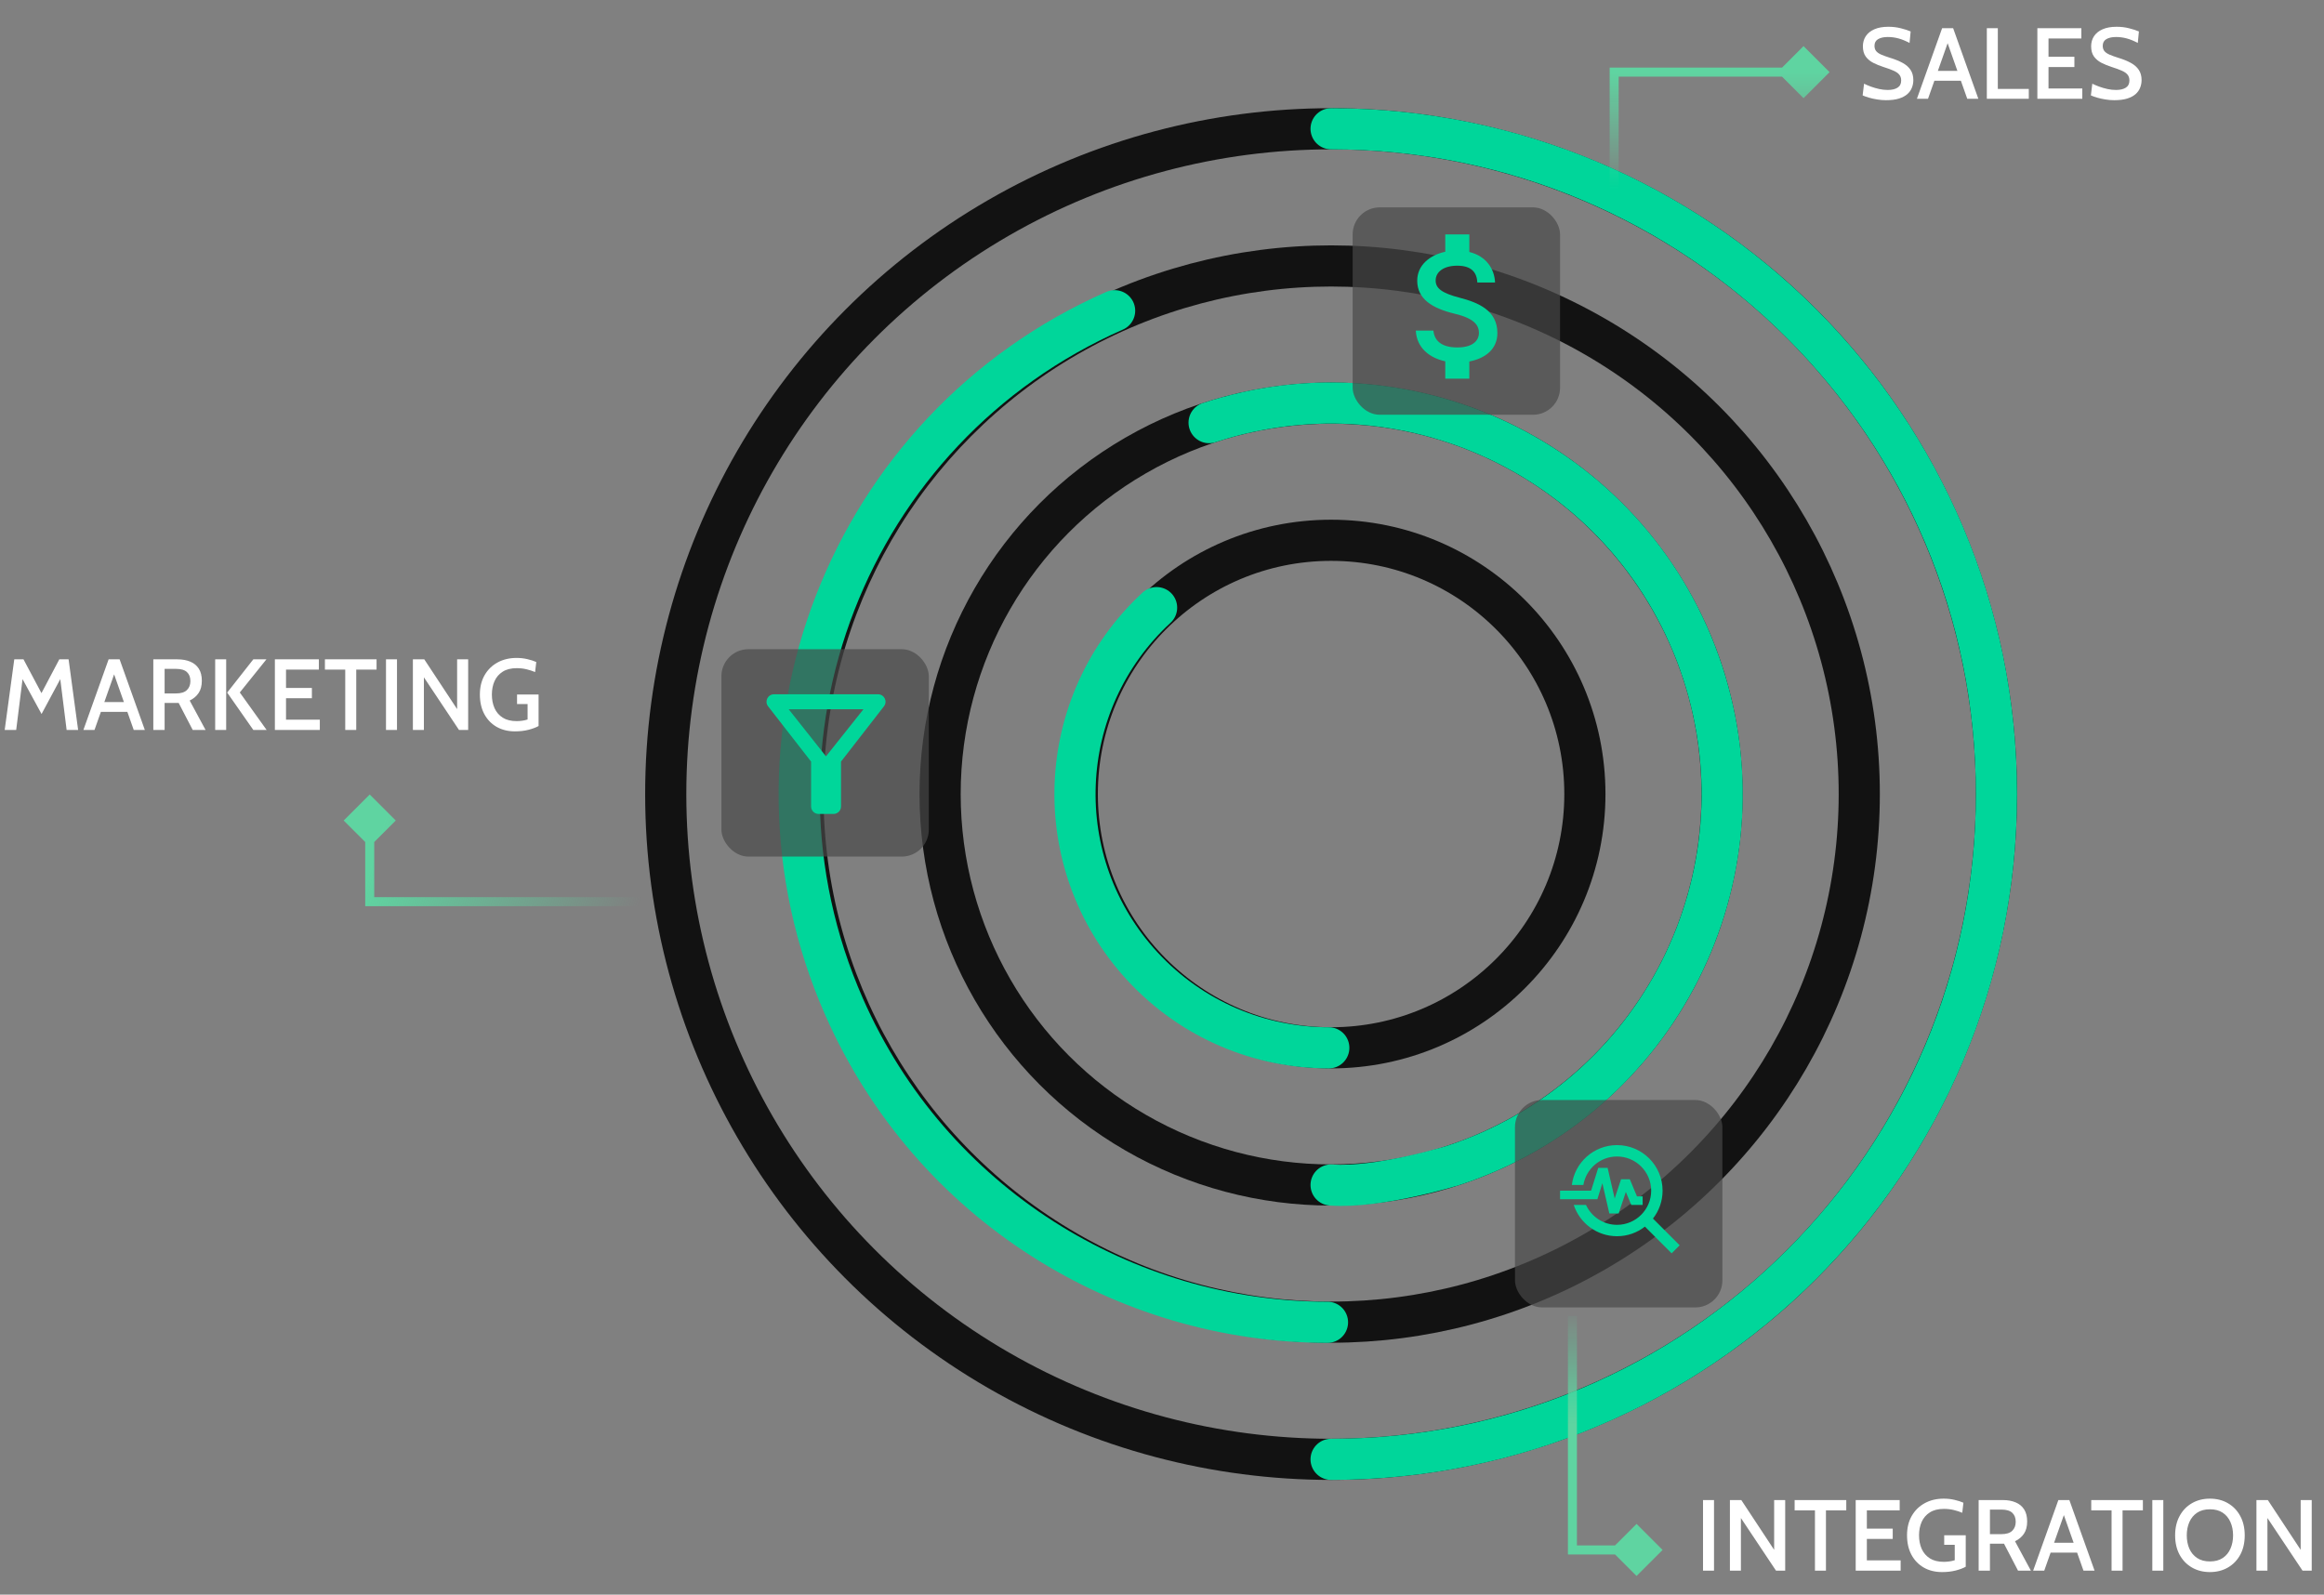 <svg width="494" height="339" viewBox="0 0 494 339" fill="none" xmlns="http://www.w3.org/2000/svg">
<rect x="0" y="0" width="494" height="339" fill="#808080" stroke="none"/>
<circle cx="282.944" cy="168.809" r="141.432" stroke="#121212" stroke-width="8.748"/>
<circle cx="282.943" cy="168.808" r="112.271" stroke="#121212" stroke-width="8.748"/>
<circle cx="282.943" cy="168.808" r="83.11" stroke="#121212" stroke-width="8.748"/>
<circle cx="282.942" cy="168.809" r="53.949" stroke="#121212" stroke-width="8.748"/>
<path d="M282.944 310.241C361.055 310.241 424.377 246.92 424.377 168.809C424.377 90.698 361.055 27.376 282.944 27.376" stroke="#00D69A" stroke-width="8.748" stroke-linecap="round"/>
<path d="M236.929 66.06C180.183 91.05 154.439 157.311 179.43 214.058C197.93 256.066 239.047 281.084 282.178 281.108" stroke="#00D69A" stroke-width="8.748" stroke-linecap="round"/>
<path d="M257.011 89.848C300.619 75.526 347.581 99.267 361.904 142.876C376.226 186.484 352.485 233.447 308.877 247.769C308.877 247.769 293.15 252.648 282.944 251.919" stroke="#00D69A" stroke-width="8.748" stroke-linecap="round"/>
<path d="M245.851 129.179C223.963 149.395 222.608 183.527 242.824 205.414C253.455 216.923 267.933 222.755 282.455 222.758" stroke="#00D69A" stroke-width="8.748" stroke-linecap="round"/>
<path d="M343.115 15.335V14.377H342.157V15.335H343.115ZM388.903 15.335L383.369 9.802L377.836 15.335L383.369 20.869L388.903 15.335ZM343.115 40.254H344.074V15.335H343.115H342.157V40.254H343.115ZM343.115 15.335V16.294H383.369V15.335V14.377H343.115V15.335Z" fill="url(#paint0_linear_13_2329)"/>
<path d="M334.242 329.501V330.46H333.284V329.501H334.242ZM353.406 329.501L347.873 335.035L342.339 329.501L347.873 323.968L353.406 329.501ZM334.242 329.501V328.543H347.873V329.501V330.46H334.242V329.501ZM334.242 279.721H335.201V299.87H334.242H333.284V279.721H334.242ZM334.242 299.87H335.201V329.501H334.242H333.284V299.87H334.242Z" fill="url(#paint1_linear_13_2329)"/>
<path d="M78.591 191.684H77.632V192.643H78.591V191.684ZM78.591 168.899L73.057 174.433L78.591 179.966L84.124 174.433L78.591 168.899ZM138.971 191.684V190.726H78.591V191.684V192.643H138.971V191.684ZM78.591 191.684H79.549V174.433H78.591H77.632V191.684H78.591Z" fill="url(#paint2_linear_13_2329)"/>
<path d="M362.001 333.907V318.898H364.338V333.907H362.001ZM367.718 333.907V318.898H370.14L377.12 329.48V318.898H379.468V333.907H377.517L370.055 322.715V333.907H367.718ZM385.795 333.907V321.085H381.474V318.898H392.453V321.085H388.132V333.907H385.795ZM394.457 333.907V318.898H403.806V321.085H396.827V324.977H402.326V327.164H396.827V331.72H404.01V333.907H394.457ZM412.807 334.208C411.335 334.208 410.038 333.886 408.916 333.243C407.801 332.599 406.929 331.692 406.3 330.52C405.678 329.347 405.367 327.968 405.367 326.381C405.367 324.809 405.699 323.44 406.364 322.275C407.036 321.103 407.958 320.199 409.13 319.563C410.302 318.919 411.646 318.598 413.161 318.598C413.962 318.598 414.727 318.684 415.456 318.855C416.185 319.019 416.817 319.223 417.353 319.466L417.107 321.6C416.542 321.364 415.934 321.167 415.284 321.01C414.634 320.853 413.937 320.774 413.193 320.774C411.986 320.774 410.992 321.024 410.213 321.525C409.434 322.018 408.855 322.69 408.476 323.54C408.105 324.384 407.919 325.327 407.919 326.37C407.919 327.464 408.108 328.436 408.487 329.287C408.873 330.137 409.455 330.809 410.234 331.302C411.013 331.788 411.996 332.031 413.183 332.031C413.504 332.031 413.876 332.006 414.298 331.956C414.719 331.899 415.123 331.81 415.509 331.688V328.407H413.268V326.381H417.846V333.071C417.282 333.386 416.567 333.654 415.702 333.875C414.837 334.097 413.872 334.208 412.807 334.208ZM420.59 333.907V318.898H425.725C426.769 318.898 427.676 319.062 428.448 319.391C429.227 319.713 429.831 320.209 430.26 320.881C430.689 321.553 430.903 322.411 430.903 323.454C430.903 324.512 430.675 325.381 430.217 326.06C429.767 326.731 429.134 327.264 428.32 327.657L431.697 333.907H428.963L425.982 328.172C425.961 328.172 425.943 328.172 425.929 328.172C425.915 328.172 425.897 328.172 425.875 328.172H422.991V333.907H420.59ZM422.991 326.145H425.403C426.468 326.145 427.244 325.906 427.73 325.427C428.223 324.948 428.47 324.312 428.47 323.519C428.47 322.697 428.227 322.061 427.741 321.61C427.255 321.153 426.49 320.924 425.446 320.924H422.991V326.145ZM441.888 330.069H435.519V327.979H441.888V330.069ZM438.382 321.182H439.025L434.533 333.907H432.174L437.535 318.898H439.872L445.233 333.907H442.874L438.382 321.182ZM448.844 333.907V321.085H444.523V318.898H455.501V321.085H451.181V333.907H448.844ZM457.506 333.907V318.898H459.843V333.907H457.506ZM469.752 334.208C468.322 334.208 467.05 333.886 465.935 333.243C464.82 332.599 463.944 331.695 463.308 330.53C462.672 329.358 462.354 327.982 462.354 326.403C462.354 324.823 462.672 323.451 463.308 322.286C463.944 321.114 464.82 320.206 465.935 319.563C467.05 318.919 468.322 318.598 469.752 318.598C471.181 318.598 472.453 318.919 473.568 319.563C474.683 320.206 475.559 321.114 476.195 322.286C476.831 323.451 477.149 324.823 477.149 326.403C477.149 327.982 476.831 329.358 476.195 330.53C475.559 331.695 474.683 332.599 473.568 333.243C472.453 333.886 471.181 334.208 469.752 334.208ZM469.752 331.945C470.838 331.945 471.746 331.702 472.475 331.216C473.204 330.73 473.751 330.069 474.115 329.233C474.487 328.39 474.673 327.446 474.673 326.403C474.673 325.359 474.487 324.419 474.115 323.583C473.751 322.74 473.204 322.075 472.475 321.589C471.746 321.103 470.838 320.86 469.752 320.86C468.665 320.86 467.758 321.103 467.028 321.589C466.299 322.075 465.749 322.74 465.377 323.583C465.013 324.419 464.831 325.359 464.831 326.403C464.831 327.446 465.013 328.39 465.377 329.233C465.749 330.069 466.299 330.73 467.028 331.216C467.758 331.702 468.665 331.945 469.752 331.945ZM479.639 333.907V318.898H482.062L489.041 329.48V318.898H491.389V333.907H489.438L481.976 322.715V333.907H479.639Z" fill="white"/>
<path d="M400.874 21.3C400.259 21.3 399.634 21.247 398.998 21.139C398.369 21.039 397.786 20.911 397.25 20.753C396.714 20.596 396.275 20.439 395.931 20.282L396.232 17.794C396.668 18.009 397.157 18.216 397.7 18.416C398.251 18.616 398.83 18.784 399.437 18.92C400.045 19.056 400.659 19.124 401.281 19.124C402.146 19.124 402.836 18.963 403.35 18.641C403.865 18.312 404.122 17.805 404.122 17.119C404.122 16.604 403.987 16.186 403.715 15.864C403.443 15.536 403.032 15.253 402.482 15.018C401.939 14.775 401.246 14.521 400.402 14.256C399.595 13.999 398.855 13.699 398.183 13.356C397.518 13.013 396.986 12.566 396.585 12.016C396.185 11.458 395.985 10.733 395.985 9.839C395.985 9.032 396.189 8.317 396.596 7.695C397.011 7.066 397.618 6.577 398.419 6.226C399.219 5.869 400.209 5.69 401.388 5.69C402.346 5.69 403.236 5.798 404.058 6.012C404.887 6.219 405.58 6.444 406.138 6.687L405.902 9.132C405.073 8.689 404.287 8.367 403.543 8.167C402.807 7.967 402.05 7.867 401.271 7.867C400.427 7.867 399.745 8.017 399.223 8.317C398.708 8.617 398.451 9.092 398.451 9.743C398.451 10.215 398.576 10.597 398.826 10.89C399.076 11.176 399.444 11.422 399.93 11.63C400.416 11.837 401.01 12.051 401.71 12.273C402.775 12.595 403.679 12.959 404.423 13.367C405.166 13.774 405.731 14.271 406.116 14.857C406.51 15.443 406.706 16.168 406.706 17.033C406.706 17.591 406.606 18.123 406.406 18.631C406.213 19.138 405.891 19.596 405.441 20.003C404.991 20.403 404.39 20.721 403.64 20.957C402.897 21.186 401.975 21.3 400.874 21.3ZM417.181 17.162H410.813V15.071H417.181V17.162ZM413.675 8.274H414.319L409.827 21H407.468L412.828 5.99H415.166L420.526 21H418.168L413.675 8.274ZM422.33 21V5.99H424.667V18.899H431.25V21H422.33ZM433.072 21V5.99H442.421V8.178H435.441V12.069H440.941V14.256H435.441V18.813H442.624V21H433.072ZM449.391 21.3C448.776 21.3 448.151 21.247 447.514 21.139C446.886 21.039 446.303 20.911 445.767 20.753C445.231 20.596 444.791 20.439 444.448 20.282L444.748 17.794C445.184 18.009 445.674 18.216 446.217 18.416C446.768 18.616 447.347 18.784 447.954 18.92C448.562 19.056 449.176 19.124 449.798 19.124C450.663 19.124 451.353 18.963 451.867 18.641C452.382 18.312 452.639 17.805 452.639 17.119C452.639 16.604 452.503 16.186 452.232 15.864C451.96 15.536 451.549 15.253 450.999 15.018C450.456 14.775 449.762 14.521 448.919 14.256C448.111 13.999 447.372 13.699 446.7 13.356C446.035 13.013 445.503 12.566 445.102 12.016C444.702 11.458 444.502 10.733 444.502 9.839C444.502 9.032 444.706 8.317 445.113 7.695C445.528 7.066 446.135 6.577 446.936 6.226C447.736 5.869 448.726 5.69 449.905 5.69C450.863 5.69 451.753 5.798 452.575 6.012C453.404 6.219 454.097 6.444 454.655 6.687L454.419 9.132C453.59 8.689 452.804 8.367 452.06 8.167C451.324 7.967 450.566 7.867 449.787 7.867C448.944 7.867 448.261 8.017 447.74 8.317C447.225 8.617 446.968 9.092 446.968 9.743C446.968 10.215 447.093 10.597 447.343 10.89C447.593 11.176 447.961 11.422 448.447 11.63C448.933 11.837 449.526 12.051 450.227 12.273C451.292 12.595 452.196 12.959 452.939 13.367C453.683 13.774 454.247 14.271 454.633 14.857C455.026 15.443 455.223 16.168 455.223 17.033C455.223 17.591 455.123 18.123 454.923 18.631C454.73 19.138 454.408 19.596 453.958 20.003C453.508 20.403 452.907 20.721 452.157 20.957C451.413 21.186 450.491 21.3 449.391 21.3Z" fill="white"/>
<path d="M0.997 155.179L3.034 140.17H4.996L8.813 147.353L12.608 140.17H14.581L16.607 155.179H14.162L12.683 143.343L13.305 143.461L8.834 151.791L4.299 143.472L4.921 143.354L3.441 155.179H0.997ZM27.441 151.341H21.073V149.251H27.441V151.341ZM23.936 142.453H24.579L20.087 155.179H17.728L23.088 140.17H25.426L30.786 155.179H28.428L23.936 142.453ZM32.59 155.179V140.17H37.725C38.769 140.17 39.676 140.334 40.448 140.663C41.227 140.985 41.831 141.481 42.26 142.153C42.689 142.825 42.904 143.683 42.904 144.726C42.904 145.784 42.675 146.653 42.217 147.332C41.767 148.003 41.135 148.536 40.32 148.929L43.697 155.179H40.963L37.983 149.444C37.961 149.444 37.943 149.444 37.929 149.444C37.915 149.444 37.897 149.444 37.875 149.444H34.991V155.179H32.59ZM34.991 147.417H37.404C38.469 147.417 39.244 147.178 39.73 146.699C40.223 146.22 40.47 145.584 40.47 144.791C40.47 143.969 40.227 143.333 39.741 142.882C39.255 142.425 38.49 142.196 37.447 142.196H34.991V147.417ZM53.845 155.179L48.291 147.235L53.845 140.17H56.632L50.972 147.214L56.675 155.179H53.845ZM45.74 155.179V140.17H48.077V155.179H45.74ZM58.429 155.179V140.17H67.778V142.357H60.798V146.249H66.298V148.436H60.798V152.992H67.982V155.179H58.429ZM73.386 155.179V142.357H69.066V140.17H80.044V142.357H75.724V155.179H73.386ZM82.049 155.179V140.17H84.386V155.179H82.049ZM87.765 155.179V140.17H90.188L97.168 150.752V140.17H99.516V155.179H97.564L90.103 143.987V155.179H87.765ZM109.445 155.48C107.973 155.48 106.675 155.158 105.553 154.515C104.438 153.871 103.566 152.964 102.937 151.791C102.316 150.619 102.005 149.24 102.005 147.653C102.005 146.081 102.337 144.712 103.002 143.547C103.674 142.375 104.596 141.471 105.768 140.835C106.94 140.191 108.284 139.87 109.799 139.87C110.599 139.87 111.364 139.955 112.093 140.127C112.822 140.291 113.455 140.495 113.991 140.738L113.744 142.872C113.179 142.636 112.572 142.439 111.922 142.282C111.271 142.125 110.574 142.046 109.831 142.046C108.623 142.046 107.63 142.296 106.851 142.797C106.071 143.29 105.493 143.962 105.114 144.812C104.742 145.655 104.556 146.599 104.556 147.642C104.556 148.736 104.746 149.708 105.124 150.559C105.51 151.409 106.093 152.081 106.872 152.574C107.651 153.06 108.634 153.303 109.82 153.303C110.142 153.303 110.514 153.278 110.935 153.228C111.357 153.171 111.761 153.082 112.147 152.96V149.679H109.906V147.653H114.484V154.343C113.919 154.658 113.204 154.926 112.34 155.147C111.475 155.369 110.51 155.48 109.445 155.48Z" fill="white"/>
<rect x="153.348" y="138.013" width="44.087" height="44.087" rx="5.751" fill="#484848" fill-opacity="0.68"/>
<path d="M167.641 150.777H183.541L175.575 160.794L167.641 150.777ZM163.268 150.157C166.48 154.275 172.411 161.907 172.411 161.907V171.447C172.411 172.322 173.126 173.037 174.001 173.037H177.181C178.055 173.037 178.771 172.322 178.771 171.447V161.907C178.771 161.907 184.686 154.275 187.898 150.157C188.708 149.108 187.961 147.597 186.641 147.597H164.524C163.204 147.597 162.457 149.108 163.268 150.157Z" fill="#00D69A"/>
<rect x="287.527" y="44.087" width="44.087" height="44.087" rx="5.751" fill="#484848" fill-opacity="0.68"/>
<path d="M310.282 63.298C306.414 62.293 305.17 61.254 305.17 59.635C305.17 57.778 306.891 56.483 309.771 56.483C312.803 56.483 313.928 57.931 314.03 60.061H317.796C317.677 57.13 315.887 54.438 312.326 53.569V49.838H307.215V53.518C303.909 54.234 301.251 56.38 301.251 59.669C301.251 63.605 304.506 65.564 309.259 66.706C313.519 67.728 314.371 69.228 314.371 70.812C314.371 71.988 313.536 73.862 309.771 73.862C306.261 73.862 304.881 72.295 304.693 70.284H300.945C301.149 74.016 303.943 76.111 307.215 76.81V80.507H312.326V76.844C315.649 76.213 318.29 74.288 318.29 70.795C318.29 65.956 314.15 64.303 310.282 63.298Z" fill="#00D69A"/>
<rect x="322.03" y="233.855" width="44.087" height="44.087" rx="5.751" fill="#484848" fill-opacity="0.68"/>
<path d="M357.037 264.734L351.359 259.056C352.642 257.422 353.405 255.364 353.405 253.124C353.405 247.773 349.071 243.439 343.72 243.439C338.78 243.439 334.712 247.132 334.119 251.914H336.565C337.146 248.488 340.124 245.86 343.72 245.86C347.727 245.86 350.983 249.117 350.983 253.124C350.983 257.132 347.727 260.388 343.72 260.388C340.79 260.388 338.272 258.645 337.122 256.151H334.519C335.79 260.013 339.434 262.809 343.72 262.809C345.959 262.809 348.017 262.047 349.652 260.763L355.33 266.441L357.037 264.734Z" fill="#00D69A"/>
<path d="M340.609 251.539L342.086 257.967H344.072L345.597 253.391L346.747 256.151H349.169V254.335H347.958L346.445 250.703H344.58L343.224 254.783L341.723 248.282H339.726L338.212 253.125H331.614V254.941H339.544L340.609 251.539Z" fill="#00D69A"/>
<defs>
<linearGradient id="paint0_linear_13_2329" x1="363.242" y1="15.335" x2="363.242" y2="40.254" gradientUnits="userSpaceOnUse">
<stop stop-color="#5FD4A1"/>
<stop offset="1" stop-color="#5FD4A1" stop-opacity="0"/>
</linearGradient>
<linearGradient id="paint1_linear_13_2329" x1="386.244" y1="302.862" x2="386.244" y2="277.943" gradientUnits="userSpaceOnUse">
<stop stop-color="#5FD4A1"/>
<stop offset="1" stop-color="#5FD4A1" stop-opacity="0"/>
</linearGradient>
<linearGradient id="paint2_linear_13_2329" x1="81.466" y1="175.391" x2="136.096" y2="191.684" gradientUnits="userSpaceOnUse">
<stop stop-color="#5FD4A1"/>
<stop offset="1" stop-color="#5FD4A1" stop-opacity="0"/>
</linearGradient>
</defs>
</svg>
